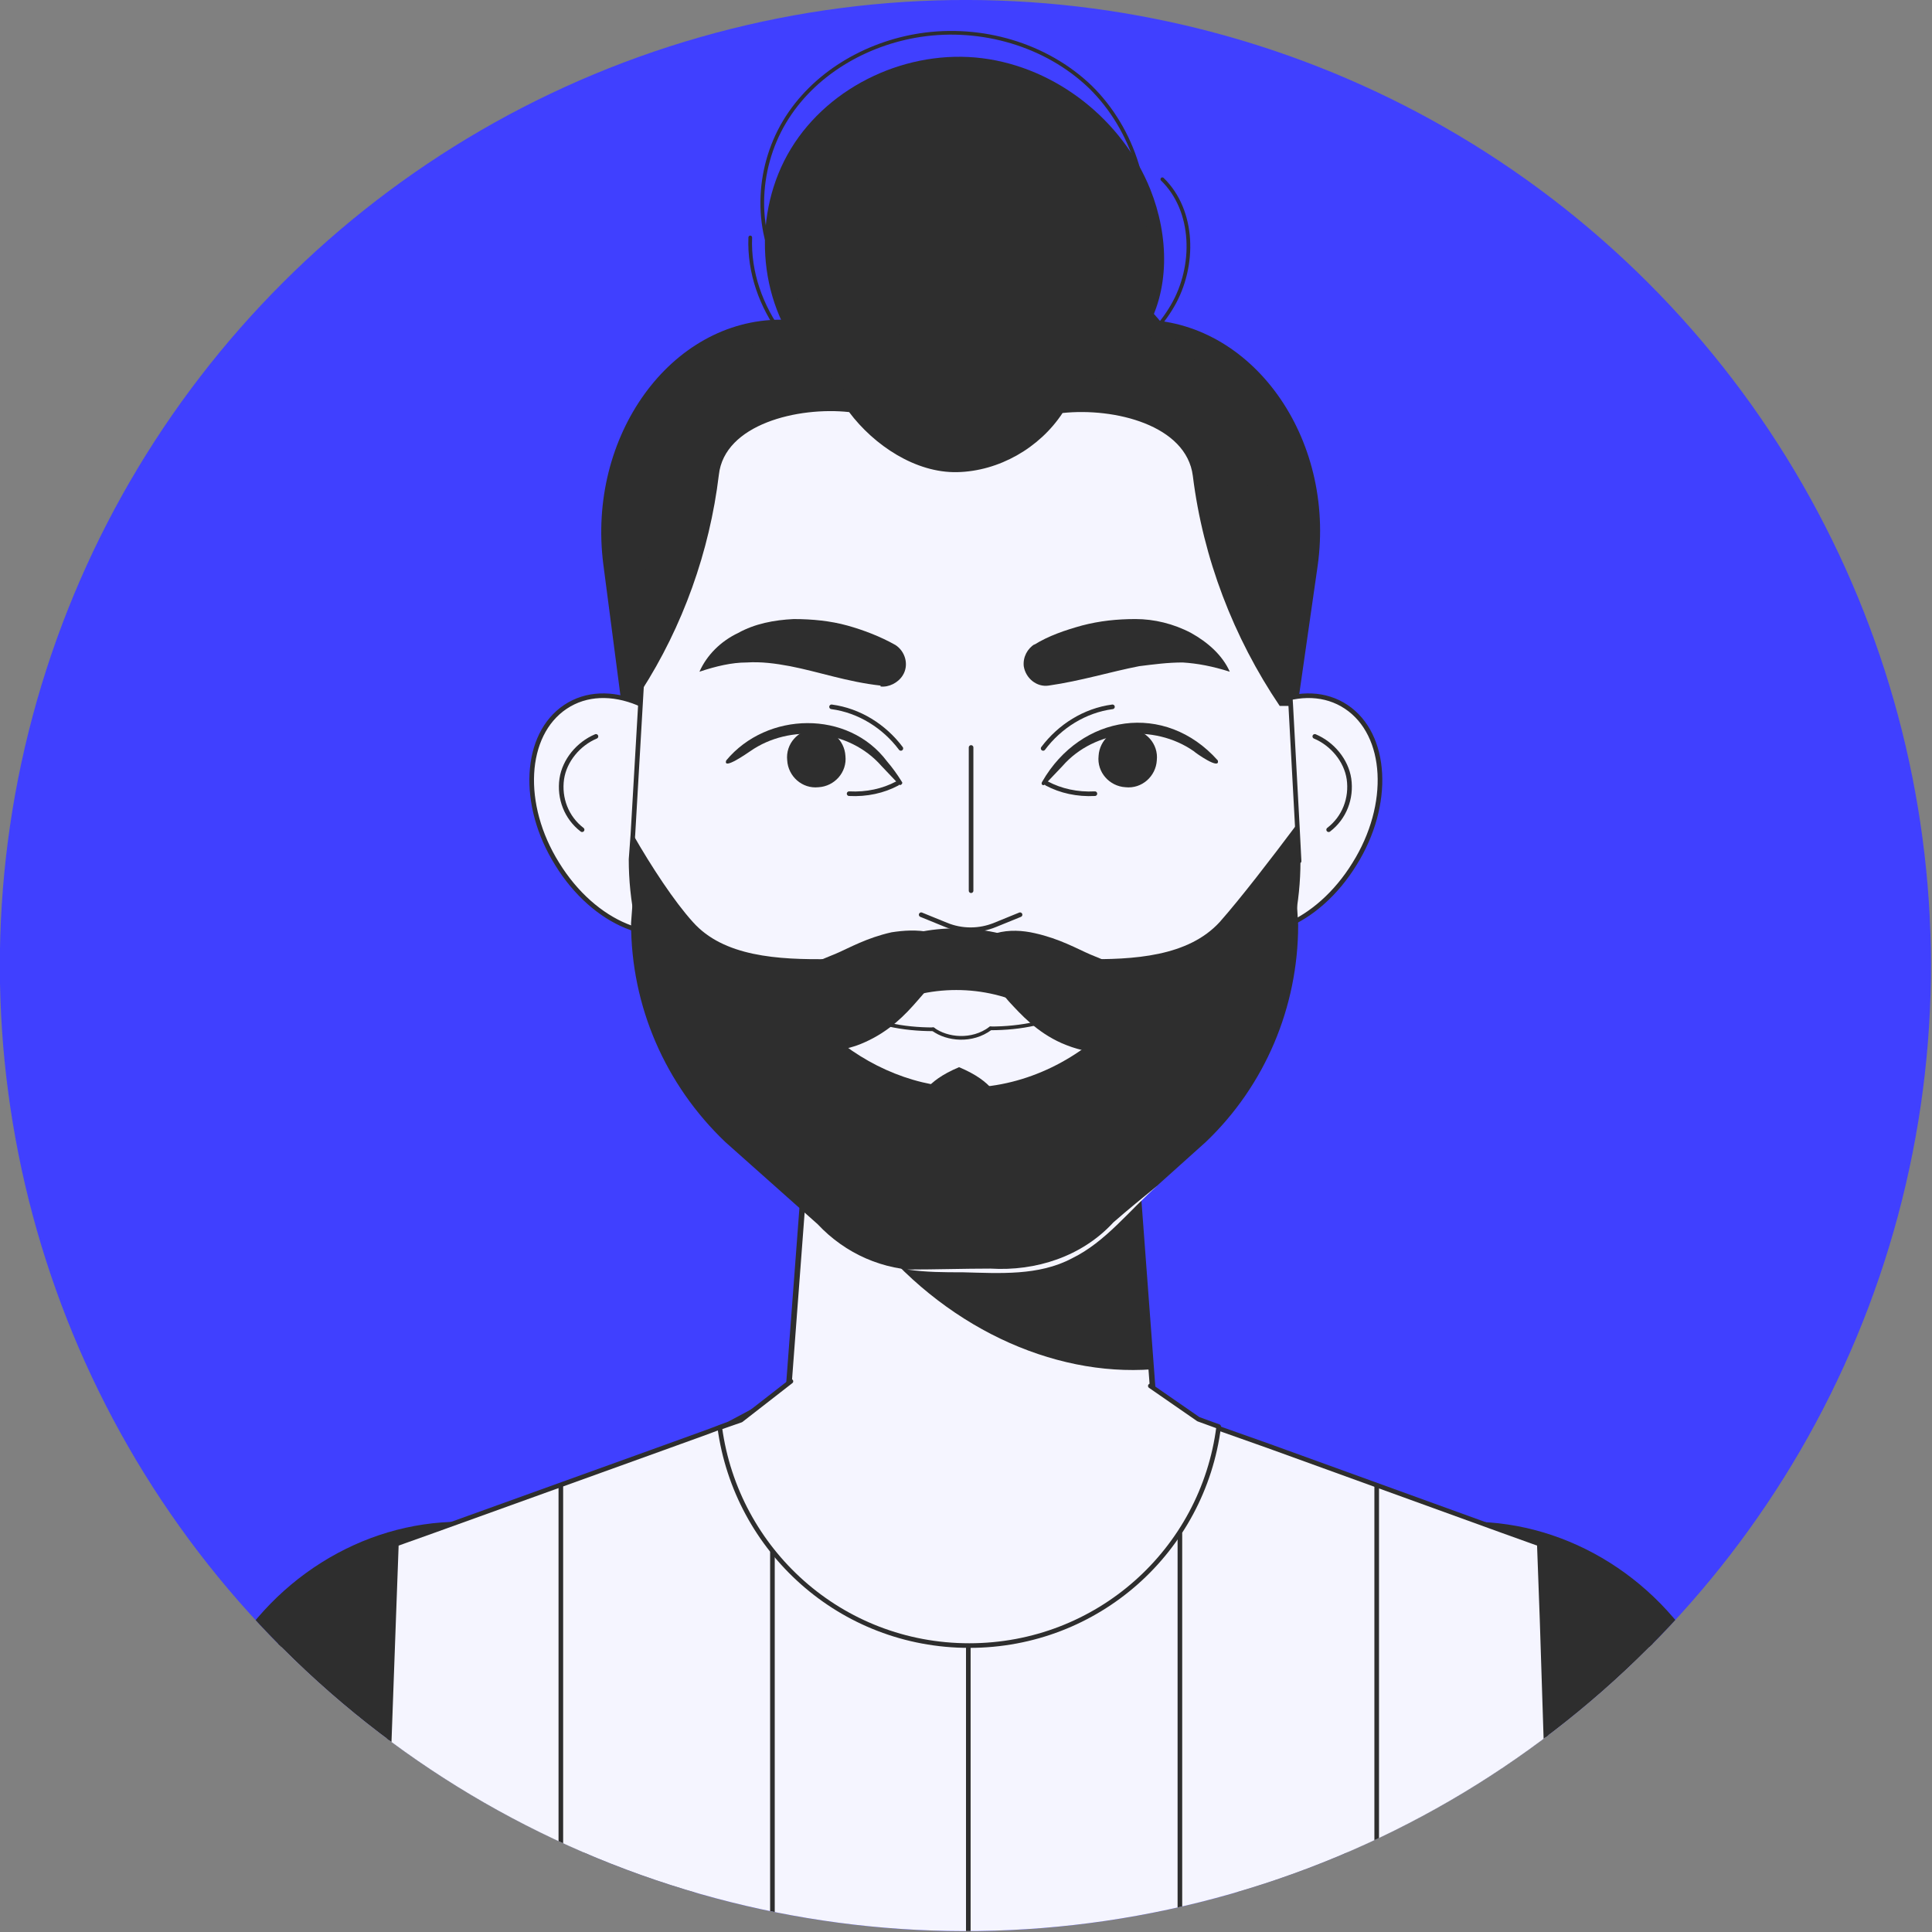 <?xml version="1.0" encoding="UTF-8"?>
<svg id="Layer_1" data-name="Layer 1" xmlns="http://www.w3.org/2000/svg" xmlns:xlink="http://www.w3.org/1999/xlink" viewBox="0 0 209.1 209.1">
  <rect x="0" y="0" width="209.1" height="209.1" fill="#808080" stroke="none"/>
  <defs>
    <style>
      .cls-1 {
        clip-path: url(#clippath);
      }

      .cls-2, .cls-3, .cls-4, .cls-5, .cls-6 {
        fill: #f5f5ff;
      }

      .cls-7 {
        fill: #4040ff;
      }

      .cls-8 {
        fill: #2e2e2e;
      }

      .cls-3 {
        stroke-width: .5px;
      }

      .cls-3, .cls-4, .cls-5, .cls-9, .cls-10, .cls-11, .cls-6, .cls-12 {
        stroke: #2e2e2e;
        stroke-linecap: round;
        stroke-linejoin: round;
      }

      .cls-4 {
        stroke-width: .5px;
      }

      .cls-5, .cls-11 {
        stroke-width: .5px;
      }

      .cls-9 {
        stroke-width: .4px;
      }

      .cls-9, .cls-10, .cls-11, .cls-12 {
        fill: none;
      }

      .cls-10 {
        stroke-width: .5px;
      }

      .cls-6 {
        stroke-width: .6px;
      }

      .cls-12 {
        stroke-width: .4px;
      }
    </style>
    <clipPath id="clippath">
      <circle class="cls-7" cx="104.5" cy="104.5" r="104.5" transform="translate(-43.3 104.5) rotate(-45)"/>
    </clipPath>
  </defs>
  <circle class="cls-7" cx="104.5" cy="104.5" r="104.5" transform="translate(-43.3 104.5) rotate(-45)"/>
  <g class="cls-1">
    <g>
      <g>
        <path class="cls-8" d="M120.2,103.6h-32.7c-9.6,0-17.8-8.3-19.2-19.5l-3-23c-1.8-13.9,7.3-26.5,19.2-26.5h38.9c12,0,21.2,12.7,19.2,26.7l-3.3,23c-1.6,11.1-9.7,19.2-19.2,19.2Z"/>
        <g>
          <g>
            <path class="cls-5" d="M130.4,82.8c-4,6.4-3.6,14,.9,17,4.5,3,11.3,.2,15.3-6.3,4-6.4,3.6-14-.9-17-4.5-3-11.3-.2-15.3,6.3Z"/>
            <path class="cls-11" d="M142.3,79.7c1.9,.8,3.4,2.6,3.7,4.6,.3,2.1-.5,4.2-2.2,5.5"/>
          </g>
          <g>
            <path class="cls-5" d="M76.5,82.8c4,6.4,3.6,14-.9,17-4.5,3-11.3,.2-15.3-6.3-4-6.4-3.6-14,.9-17,4.5-3,11.3-.2,15.3,6.3Z"/>
            <path class="cls-11" d="M64.5,79.7c-1.9,.8-3.4,2.6-3.7,4.6-.3,2.1,.5,4.2,2.2,5.5"/>
          </g>
        </g>
        <g>
          <path class="cls-6" d="M125.6,160.2c.4,11.6-8.9,21.2-20.5,21.2s-20.5-9.2-20.5-20.5,0-.5,0-.7l2.3-30.5,.6-7.7,1.1-15.2h32.9l1.8,24,1.3,17.4,.9,12Z"/>
          <path class="cls-8" d="M124.7,148.2c-10.8,.8-22.7-4.6-30.9-15.1-2.8-3.5-4.9-7.3-6.3-11.2l1.1-15.2h32.9l1.8,24,1.3,17.4Z"/>
        </g>
        <g>
          <path class="cls-5" d="M140.5,93.2c0,8.9-3.6,17.4-10,23.5l-9.8,8.8c-3,3.2-7.2,5.1-11.6,5.1h-9.1c-4.4,0-8.5-1.8-11.5-5l-10-8.9c-6.5-6.1-10.2-14.7-10.2-23.7l.2-2.7,.9-15.5,.7-11.5c0-19.1,15.4-34.7,34.4-34.7s18.1,3.9,24.3,10.2c6.2,6.3,10.1,14.9,10.1,24.5l.8,13.1,.7,12.9,.2,3.9Z"/>
          <path class="cls-8" d="M139.6,76.4h-1.1c-5-7.4-8.3-16-9.4-24.9-.7-5.5-8.5-7.4-14.1-6.8-2.5,3.8-6.9,6.3-11.4,6.4-4.5,.1-9-2.9-11.7-6.5-5.5-.6-13.5,1.3-14.1,6.8-1,8.3-3.9,16.4-8.4,23.4l.7-11.5c0-19.1,15.4-34.7,34.4-34.7s18.1,3.9,24.3,10.2c6.2,6.3,10.1,14.9,10.1,24.5l.8,13.1Z"/>
          <path class="cls-8" d="M140.5,93.2l-.2-3.9c-2.7,3.6-6,7.9-8.3,10.5-3.4,3.7-9.2,4.1-14.9,4-1.5,0-3.5-.7-5.5-1.6-5-2.3-11.2-2.3-16.2,0-2,.9-4,1.6-5.5,1.6-5.8,.1-11.6-.3-14.9-4-2-2.2-4.5-6-6.5-9.5l-.2,2.7c0,1.5,.1,3,.4,4.5,0-.1-.1-.2-.2-.3l-.2,2.7c0,9,3.7,17.5,10.2,23.7l10,8.9c3,3.2,7.1,5,11.5,5h9.1c4.4,0,8.6-1.8,11.6-5.1l9.8-8.8c6.4-6.1,10-14.6,10-23.5l-.2-3.4c.1-1.2,.2-2.3,.2-3.5Z"/>
          <path class="cls-2" d="M98.3,137.4c2.9,0,6.1-.1,8.9-.1,4.9,.3,9.9-1.3,13.3-5,1.6-1.4,3.2-2.7,4.8-4-3.1,2.7-5.6,6.1-9.3,7.9-3.6,1.9-7.8,1.6-11.8,1.5-2,0-4,0-6-.3h0Z"/>
          <path class="cls-2" d="M120.5,110.7c-4.5,4.6-10.6,7.2-16.6,7-5.5-.2-10.9-2.7-15-6.7h1c1.5,0,3.5-.8,5.5-1.9,5-2.6,11.2-2.6,16.2,0,2,1,4,1.8,5.5,1.9,1.1,0,2.3,0,3.4-.2Z"/>
          <path class="cls-8" d="M103.8,115.5c1.9,.8,2.9,1.6,3.6,2.4,.7,.8,1,1.6,1,2.4,0,.8-.3,1.6-1,2.4-.7,.8-1.7,1.6-3.6,2.4-1.9-.8-2.9-1.6-3.6-2.4-.7-.8-1-1.6-1-2.4,0-.8,.3-1.6,1-2.4,.7-.8,1.7-1.6,3.6-2.4Z"/>
        </g>
        <g>
          <g>
            <path class="cls-8" d="M111.9,69.8c1.6-1,3.4-1.6,5.2-2.1,1.9-.5,3.8-.7,5.8-.7,2,0,4.1,.5,6,1.5,1.8,1,3.4,2.4,4.2,4.2-1.9-.6-3.5-.9-5.1-1-1.6,0-3.1,.2-4.7,.4-3.1,.6-6.3,1.6-9.8,2.1-1.3,.2-2.5-.8-2.7-2.1-.1-1,.4-1.9,1.2-2.4Z"/>
            <path class="cls-8" d="M95.3,74.2c-3.6-.4-6.7-1.5-9.8-2.1-1.6-.3-3.1-.5-4.7-.4-1.6,0-3.3,.4-5.1,1,.8-1.8,2.3-3.3,4.2-4.2,1.8-1,3.9-1.4,6-1.5,2,0,4,.2,5.8,.7,1.8,.5,3.6,1.2,5.2,2.1,1.1,.7,1.5,2.2,.8,3.3-.5,.8-1.5,1.3-2.4,1.2Z"/>
          </g>
          <g>
            <g>
              <g>
                <path class="cls-8" d="M112.8,84.6c4.2-7.3,13.3-8.7,19-2.3,.3,1.1-2.4-.8-2.6-1-4.3-3-10.7-2.4-14.2,1.6,0,0-1.9,2-1.9,2-.2,.2-.5,0-.3-.3h0Z"/>
                <path class="cls-8" d="M118.9,81.8c.1-1.7,1.6-3.1,3.4-2.9,1.7,.1,3.1,1.6,2.9,3.4-.1,1.7-1.6,3.1-3.4,2.9-1.7-.1-3.1-1.6-2.9-3.4Z"/>
                <path class="cls-11" d="M113.3,84.8c1.5,.8,3.3,1.2,5.2,1.1"/>
              </g>
              <path class="cls-11" d="M112.9,81c1.8-2.4,4.5-4.1,7.5-4.5"/>
            </g>
            <g>
              <g>
                <path class="cls-8" d="M97.3,84.9l-1.9-2c-3.5-4-9.9-4.6-14.2-1.6-.3,.2-3,2.1-2.6,1,4.4-5.3,13.2-5.5,17.4,.1,.6,.7,1.1,1.4,1.6,2.2,.2,.2-.2,.5-.3,.3h0Z"/>
                <path class="cls-8" d="M91.5,81.8c-.1-1.7-1.6-3.1-3.4-2.9-1.7,.1-3.1,1.6-2.9,3.4,.1,1.7,1.6,3.1,3.4,2.9,1.7-.1,3.1-1.6,2.9-3.4Z"/>
                <path class="cls-11" d="M97.1,84.8c-1.5,.8-3.3,1.2-5.2,1.1"/>
              </g>
              <path class="cls-11" d="M97.5,81c-1.8-2.4-4.5-4.1-7.5-4.5"/>
            </g>
          </g>
          <g>
            <line class="cls-10" x1="105.1" y1="96.4" x2="105.1" y2="80.9"/>
            <path class="cls-10" d="M99.7,99l2.7,1.1h0c1.7,.7,3.6,.7,5.3,0h0l2.7-1.1"/>
          </g>
          <g>
            <path class="cls-12" d="M107.2,111.3c3.2,0,6.6-.6,9.4-2.3"/>
            <path class="cls-12" d="M101,111.4c-3.2,0-6.6-.6-9.4-2.3"/>
            <path class="cls-12" d="M101,111.4c1.5,1.1,4.2,1.4,6.2-.1"/>
          </g>
        </g>
        <g>
          <path class="cls-8" d="M104.2,103.8c.7-1.5,2.1-2.4,3.6-2.8,1.4-.4,2.9-.3,4.2,0,2.7,.6,4.6,1.7,6,2.3l1.7,.7c.4,.2,.9,.4,1.7,.4,1.5,.1,3.7-.6,6.6-.9-.3,3.3-1.3,6.1-3.7,8.3-1.2,1.1-2.9,1.8-4.7,2-1.7,.2-3.3-.3-4.7-.9-2.7-1.2-4.4-3.1-5.7-4.5-.7-.8-1.3-1.6-2-2.3-.7-.8-1.5-1.6-2.9-2.2Z"/>
          <path class="cls-8" d="M104.2,103.8c-1.4,.6-2.2,1.4-2.9,2.2-.7,.8-1.4,1.6-2,2.3-1.3,1.5-3,3.3-5.7,4.5-1.3,.6-2.9,1-4.7,.9-1.7-.1-3.5-.9-4.7-2-2.5-2.2-3.5-5.1-3.7-8.3,2.8,.3,5.1,1,6.6,.9,.8,0,1.2-.2,1.7-.4l1.7-.7c1.4-.6,3.3-1.7,6-2.3,1.3-.2,2.7-.3,4.2,0,1.4,.4,2.8,1.3,3.6,2.8Z"/>
        </g>
        <g>
          <path class="cls-8" d="M107.1,44.4c6.4-.7,13.3-2.9,16.7-8.3,2.9-4.6,2.7-10.6,.7-15.6-3-7.5-10.2-13.2-18.2-14.2-8-1-16.5,2.9-20.7,9.8-4.2,6.9-3.7,16.4,1.5,22.6,5.2,6.2,14.7,8.4,21.9,4.8"/>
          <g>
            <path class="cls-9" d="M125.8,19.4c3.5,3.4,3.6,9.4,1.1,13.7-2.5,4.3-6.9,7-11.4,8.8-7,2.8-15,3.8-22,1.1-7-2.7-12.6-9.7-12.3-17.3"/>
            <path class="cls-9" d="M109.5,40.2c6.6-.8,12.3-6.2,13.9-12.6,1.6-6.4-.7-13.6-5.4-18.2-4.8-4.6-11.8-6.6-18.4-5.6-5.9,.9-11.6,4.2-14.7,9.4s-3.3,12.1,0,17.1c3.3,5,10.2,7.5,15.8,5.3"/>
          </g>
        </g>
      </g>
      <g>
        <g>
          <path class="cls-3" d="M176.9,279.9l-7.4-17.9-5.9-14.3-5-12.1-10.9-26.5c-5.7-14,0-29.4,12.3-33.7,2.2-.7,4.4-1.1,6.6-1.1,.2,0,.4,0,.6,0,9.6,.3,18.9,7.5,22.6,18.4l8.8,25.8,4,11.6,17.1,50"/>
          <path class="cls-5" d="M208.4,220c-2.9-3.7-16.7-1.4-31.7,5.4-15.7,7.1-26.9,16.4-24.9,20.8,0,0,0,.2,.2,.3h-.2c0,0-7-16.4-7-16.4,3.1-5,12.7-11.9,25.1-17.5,12.5-5.6,24.1-8.3,29.9-7.2l8.6,14.6Z"/>
          <path class="cls-8" d="M199.7,205.4c-5.8-1.1-17.4,1.6-29.9,7.2-12.3,5.6-21.9,12.4-25.1,17.5l-10.4-24.3c-6.8-16,.6-34.2,16-39.6,2.9-1,5.9-1.5,8.9-1.5,10.6,0,20.8,6.3,26,16.5l14.4,24.2Z"/>
        </g>
        <g>
          <path class="cls-3" d="M32.1,279.9l7.4-17.9,5.9-14.3,5-12.1,10.9-26.5c5.7-14,0-29.4-12.3-33.7-2.2-.7-4.4-1.1-6.6-1.1-.2,0-.4,0-.6,0-9.6,.3-18.9,7.5-22.6,18.4l-8.8,25.8-4,11.6-17.1,50"/>
          <path class="cls-5" d="M.7,220c2.9-3.7,16.7-1.4,31.7,5.4,15.7,7.1,26.9,16.4,24.9,20.8,0,0,0,.2-.2,.3h.2c0,0,7-16.4,7-16.4-3.1-5-12.7-11.9-25.1-17.5-12.5-5.6-24.1-8.3-29.9-7.2L.7,220Z"/>
          <path class="cls-8" d="M9.3,205.4c5.8-1.1,17.4,1.6,29.9,7.2,12.3,5.6,21.9,12.4,25.1,17.5l10.4-24.3c6.8-16-.6-34.2-16-39.6-2.9-1-5.9-1.5-8.9-1.5-10.6,0-20.8,6.3-26,16.5l-14.4,24.2Z"/>
        </g>
      </g>
      <g>
        <polygon class="cls-3" points="170.4 280.8 38.8 280.8 39.5 261.5 40 247.6 40.6 230.5 42.6 175.3 42.9 167.1 47.1 165.6 71.8 156.7 76.5 155 78.9 154.1 85.1 150.8 86.9 150.8 122.5 150.8 123.3 150.8 130.2 154 132.5 154.8 137.3 156.5 162.7 165.7 166.6 167.1 166.9 175.3 167.9 206.4 168.7 230.2 169.3 247.3 169.3 247.4 169.8 263 170.4 280.8"/>
        <path class="cls-4" d="M124.5,150l5.2,3.6,2.2,.8c-1.7,13.4-13.1,23.7-27,23.7s-25.2-10.3-27-23.6l2.3-.8,5.4-4.2"/>
        <g>
          <line class="cls-10" x1="60.7" y1="160.8" x2="60.7" y2="280.2"/>
          <line class="cls-10" x1="83.6" y1="168" x2="83.6" y2="280.2"/>
          <line class="cls-10" x1="104.8" y1="178.3" x2="104.8" y2="280.2"/>
          <line class="cls-10" x1="127.7" y1="166" x2="127.7" y2="280.2"/>
          <line class="cls-10" x1="149" y1="160.8" x2="149" y2="280.2"/>
        </g>
      </g>
    </g>
  </g>
</svg>
